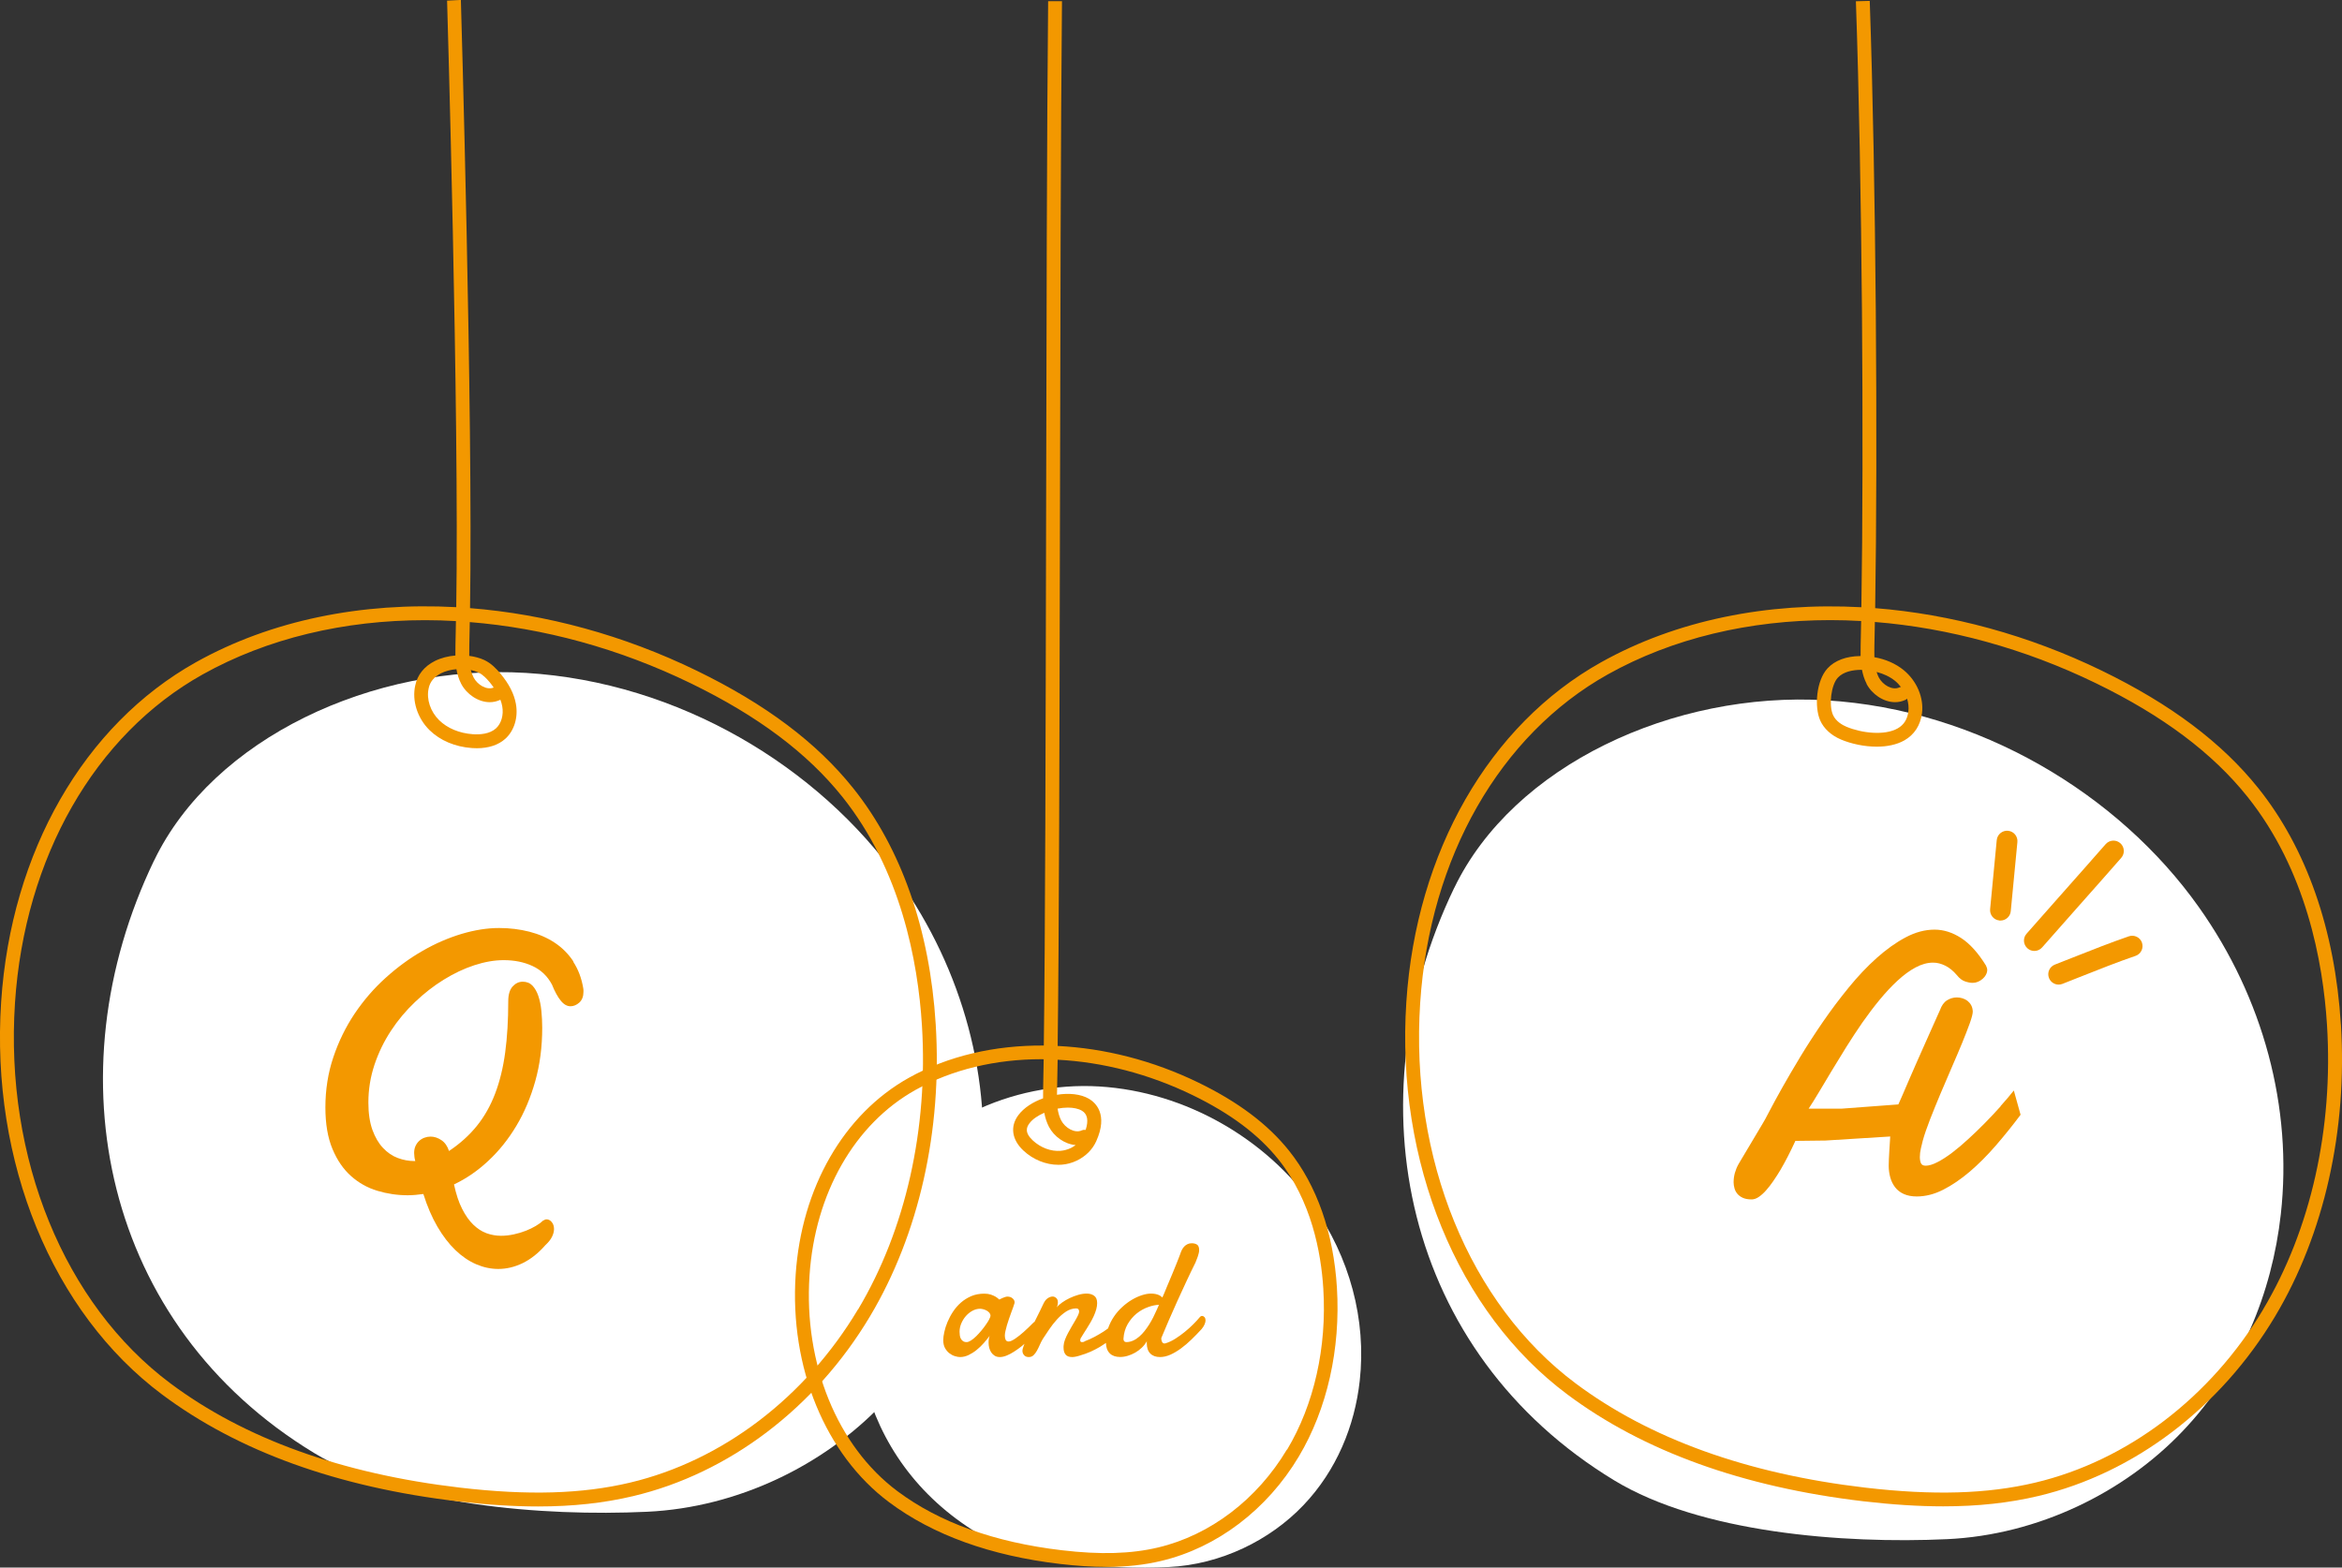 <?xml version="1.0" encoding="UTF-8"?>
<svg id="_レイヤー_2" data-name="レイヤー_2" xmlns="http://www.w3.org/2000/svg" viewBox="0 0 388.95 260.37">
  <rect x="0" y="0" width="388.95" height="260.37" fill="#333333" stroke="none"/>
  <defs>
    <style>
      .cls-1 {
        fill: #fff;
      }

      .cls-2 {
        fill: #f39800;
      }
    </style>
  </defs>
  <g id="_レイヤー_1-2" data-name="レイヤー_1">
    <path class="cls-1" d="M25.59,142.94c9.79-20.34,36.38-32.71,61.77-31.17,25.39,1.54,48.57,15.56,61.88,34.33,10.74,15.13,15.6,33.33,13.63,51.01-1.45,13.06-6.7,25.99-16.35,36.1-9.65,10.12-23.92,17.18-39.05,17.89-17.43.81-41.01-1.09-55.3-9.76-34.98-21.22-43.69-62.86-26.59-98.4Z"/>
    <path class="cls-1" d="M147.18,198.32c5.61-11.65,20.84-18.74,35.38-17.86,14.54.88,27.82,8.91,35.45,19.67,6.15,8.67,8.94,19.09,7.81,29.22-.83,7.48-3.84,14.89-9.37,20.68-5.53,5.8-13.7,9.84-22.37,10.25-9.98.46-23.49-.62-31.68-5.59-20.04-12.15-25.03-36.01-15.23-56.37Z"/>
    <path class="cls-1" d="M241.51,147.49c9.79-20.34,36.38-32.71,61.77-31.17,25.39,1.54,48.57,15.56,61.88,34.33,10.74,15.13,15.6,33.33,13.63,51.01-1.45,13.06-6.7,25.99-16.35,36.1-9.65,10.12-23.92,17.18-39.05,17.89-17.43.81-41.01-1.09-55.3-9.76-34.98-21.22-43.69-62.86-26.59-98.4Z"/>
    <g>
      <path class="cls-2" d="M155.4,170.14c-.97-15.67-5.71-29.24-13.71-39.23-6.05-7.57-14.53-13.94-25.94-19.49-12.23-5.95-25.12-9.42-37.69-10.41.52-31.83-1.52-101.02-1.52-101.02l-2.29.12s2.04,68.94,1.52,100.74c-15.68-.86-30.75,2.17-43.22,9.14C13.93,120.41,1.84,141.49.19,166.41c-1.76,26.6,8.49,51.59,26.74,65.22,12.62,9.43,29.17,15.4,49.18,17.75,4.79.56,9.17.84,13.25.84,5.79,0,10.96-.57,15.8-1.72,15.92-3.78,30.25-14.66,39.32-29.85,8.14-13.64,12.02-30.87,10.92-48.51ZM142.5,217.47c-8.75,14.66-22.56,25.16-37.87,28.79-7.97,1.89-16.94,2.15-28.25.83-19.61-2.3-35.78-8.13-48.07-17.31C10.67,216.61.78,192.39,2.49,166.56c1.6-24.14,13.25-44.53,31.17-54.54,10.76-6.01,23.52-9.01,36.94-9.01,1.7,0,3.41.05,5.12.15-.03,1.4-.05,2.76-.08,4.05-.01.53-.02,1.09-.01,1.67-1.21.1-2.39.4-3.41.91-1.77.89-2.9,2.3-3.26,4.07-.57,2.53.37,5.45,2.38,7.42,1.75,1.72,4.25,2.77,7.03,2.97.28.02.55.03.82.03,1.96,0,3.59-.54,4.74-1.58,1.48-1.34,2.15-3.55,1.75-5.78-.3-1.67-1.14-3.32-2.58-5.05-.63-.75-1.5-1.69-2.67-2.24-.76-.35-1.61-.57-2.5-.69-.01-.57,0-1.13.01-1.67.03-1.26.06-2.59.08-3.94,12.24.98,24.81,4.38,36.73,10.18,11.09,5.39,19.32,11.56,25.15,18.85,9.72,12.16,12.55,27.34,13.21,37.94,1.07,17.18-2.7,33.94-10.6,47.19ZM83.1,116.22c.14.37.25.73.31,1.09.26,1.43-.15,2.87-1.04,3.67-1.05.95-2.67,1.05-3.85.97-2.24-.16-4.22-.99-5.58-2.32-1.46-1.43-2.15-3.51-1.75-5.29,0,0,0-.02,0-.02.22-1.07.91-1.91,2.05-2.49.75-.38,1.65-.6,2.56-.68.15.83.39,1.66.8,2.44.89,1.7,2.8,3.04,4.74,3.04.58,0,1.15-.12,1.71-.38.02,0,.03-.02.04-.03ZM78.65,112.52c-.2-.39-.35-.8-.46-1.23.45.1.87.23,1.26.41.76.35,1.4,1.05,1.88,1.62.25.3.46.59.66.88-1.17.48-2.71-.47-3.34-1.68Z"/>
      <path class="cls-2" d="M388.76,170.14c-.97-15.67-5.71-29.24-13.71-39.23-6.05-7.56-14.53-13.94-25.94-19.49-12.23-5.95-25.13-9.42-37.69-10.41.44-27.07.14-70.99-.9-100.86l-2.3.06c1.04,29.79,1.34,73.59.91,100.65-15.68-.86-30.75,2.17-43.22,9.14-18.61,10.4-30.7,31.48-32.35,56.4-1.76,26.6,8.49,51.59,26.74,65.21,12.62,9.43,29.17,15.4,49.18,17.75,4.79.56,9.17.84,13.25.84,5.79,0,10.96-.57,15.8-1.72,15.92-3.78,30.25-14.66,39.32-29.85,8.14-13.64,12.02-30.87,10.92-48.51ZM375.87,217.47c-8.75,14.66-22.56,25.16-37.87,28.79-7.97,1.89-16.94,2.15-28.25.83-19.61-2.3-35.78-8.13-48.07-17.31-17.63-13.17-27.53-37.39-25.82-63.22,1.59-24.14,13.25-44.53,31.17-54.55,10.76-6.01,23.52-9.01,36.94-9.01,1.7,0,3.41.05,5.12.15-.03,1.4-.05,2.76-.08,4.05-.01.56-.02,1.16-.01,1.77-.03,0-.05,0-.08,0-2.33.03-4.2.74-5.4,2.03-1.89,2.04-2.22,6.41-1.23,8.66.6,1.36,1.83,2.49,3.47,3.18,1.67.7,3.83,1.18,5.93,1.18,1.66,0,3.28-.31,4.59-1.05,1.64-.94,2.64-2.48,2.91-4.46.35-2.58-.84-5.4-3.02-7.19-1.34-1.1-3.03-1.83-4.88-2.16-.02-.65,0-1.29,0-1.91.03-1.26.06-2.58.08-3.94,12.24.98,24.81,4.38,36.73,10.18,11.09,5.39,19.32,11.56,25.15,18.85,9.72,12.16,12.55,27.34,13.21,37.94,1.07,17.18-2.7,33.94-10.6,47.19ZM309.99,113.59c.89,1.7,2.8,3.04,4.74,3.04.58,0,1.15-.12,1.71-.38.11-.05.19-.13.28-.21.22.72.3,1.46.21,2.17-.17,1.28-.75,2.19-1.77,2.77-2.16,1.24-5.98.79-8.49-.26-.63-.26-1.77-.87-2.26-1.98-.72-1.65-.29-5,.81-6.18.96-1.04,2.57-1.28,3.75-1.3.06,0,.11,0,.17,0,.03,0,.06,0,.09,0,.15.79.39,1.58.77,2.31ZM311.66,111.61c1.16.3,2.21.79,3.06,1.48.37.3.69.65.98,1.02-.08.02-.17.02-.25.06-1.18.56-2.78-.41-3.43-1.65-.15-.29-.26-.6-.36-.91Z"/>
      <path class="cls-2" d="M222.03,213.87c-.56-9.08-3.32-16.95-7.96-22.75-3.51-4.39-8.43-8.09-15.03-11.3-7.59-3.69-15.62-5.71-23.39-6.09.24-17.9.31-51.4.38-86.6.06-32.38.13-65.63.34-86.93h-2.3c-.21,21.32-.28,54.56-.34,86.93-.07,35.17-.14,68.64-.38,86.53-8.14-.06-15.9,1.72-22.43,5.37-10.8,6.04-17.83,18.26-18.78,32.7-1.02,15.4,4.93,29.88,15.51,37.78,7.3,5.45,16.86,8.9,28.41,10.26,2.76.32,5.29.49,7.65.49,3.36,0,6.36-.33,9.16-1,9.25-2.2,17.57-8.51,22.83-17.33,4.71-7.9,6.96-17.87,6.33-28.07ZM213.73,240.76c-4.95,8.29-12.74,14.22-21.39,16.27-4.51,1.07-9.59,1.22-16.01.46-11.14-1.31-20.33-4.61-27.3-9.82-9.97-7.45-15.56-21.16-14.59-35.79.9-13.66,7.48-25.19,17.61-30.85,6.09-3.4,13.32-5.1,20.92-5.1.12,0,.24,0,.36.01-.03,1.82-.06,3.44-.09,4.84-.01.52-.02,1.07-.01,1.65-1.69.61-3.2,1.57-4.11,2.8-1.4,1.88-1.08,4.08.86,5.89,1.61,1.5,3.73,2.35,5.78,2.35.2,0,.4,0,.59-.02.86-.07,1.7-.3,2.49-.68,1.46-.7,2.6-1.84,3.22-3.22,2.03-4.52-.17-6.43-1.2-7.04-1.38-.81-3.35-.99-5.32-.67,0-.34,0-.67.02-.99.03-1.4.06-3.02.09-4.83,7.44.38,15.14,2.34,22.42,5.88,6.29,3.06,10.94,6.55,14.24,10.67,5.49,6.87,7.09,15.46,7.46,21.46.61,9.75-1.53,19.25-6.01,26.75ZM174.21,187.17c.85,1.61,2.6,2.88,4.43,3.02-.25.19-.52.36-.81.5-.53.25-1.11.41-1.69.46-1.58.13-3.31-.51-4.61-1.72-1.41-1.31-1.05-2.2-.58-2.83.53-.72,1.44-1.32,2.48-1.77.15.8.39,1.59.78,2.34ZM180.3,187.67c-.21-.03-.42-.01-.63.08-1.18.55-2.78-.41-3.43-1.65-.31-.6-.49-1.26-.6-1.96.58-.11,1.16-.17,1.71-.17.9,0,1.72.16,2.32.51.94.55,1.14,1.63.63,3.19Z"/>
    </g>
    <g>
      <path class="cls-2" d="M199.66,218.57c-.16,0-.3.08-.43.24-.28.34-.63.72-1.06,1.15-.43.43-.89.85-1.4,1.26-.5.41-1.03.79-1.58,1.14-.55.35-1.09.6-1.62.76-.04.02-.09.03-.17.03-.19,0-.32-.09-.41-.27-.08-.18-.13-.36-.13-.53,0-.02.01-.04.01-.07s0-.05.01-.07c.35-.85.75-1.8,1.21-2.86.46-1.06.94-2.14,1.44-3.25.5-1.11,1.01-2.22,1.53-3.32.51-1.1,1-2.11,1.47-3.05.06-.15.12-.31.19-.48.07-.17.14-.35.2-.53.06-.18.11-.36.16-.55.05-.19.07-.37.07-.55,0-.44-.12-.74-.35-.89-.23-.15-.53-.23-.88-.23-.26,0-.5.05-.7.15-.21.1-.39.23-.54.39-.15.16-.29.35-.4.57-.11.22-.2.45-.27.68-.03.08-.1.28-.22.58-.12.3-.27.67-.43,1.09-.17.42-.35.87-.55,1.35-.2.48-.39.92-.56,1.34-.17.42-.32.78-.46,1.09-.13.31-.21.5-.24.59-.03.08-.08.19-.15.36-.07.16-.16.36-.25.58-.04.08-.07.15-.11.24-.16-.16-.33-.28-.52-.38-.38-.18-.84-.27-1.37-.27-.46,0-.96.09-1.51.27-.55.18-1.11.43-1.66.76-.56.33-1.09.73-1.61,1.21-.52.47-.98,1-1.38,1.6-.4.59-.72,1.24-.97,1.95,0,0,0,0,0,0-.24.17-.46.34-.73.51-.49.31-.99.61-1.52.89-.53.28-1.04.51-1.55.7-.12.08-.22.13-.31.15-.08.01-.16.02-.22.02-.1,0-.18-.03-.22-.08-.05-.06-.07-.12-.07-.2,0-.2.06-.37.18-.52.09-.17.22-.38.39-.64.16-.26.34-.54.54-.85.2-.31.39-.64.6-.99.2-.35.38-.71.55-1.07.16-.36.3-.73.4-1.09.1-.36.15-.71.15-1.05,0-.57-.17-.97-.5-1.21-.33-.24-.75-.36-1.24-.36-.44,0-.9.07-1.39.21-.49.14-.97.32-1.43.54-.46.22-.89.47-1.27.74-.38.28-.68.54-.88.81.07-.16.13-.31.15-.45.03-.14.04-.27.04-.39,0-.32-.09-.56-.27-.72-.18-.16-.38-.25-.6-.25-.27,0-.55.1-.83.29s-.51.5-.7.9c-.15.33-.34.72-.57,1.19-.23.47-.48.96-.74,1.49-.06.11-.11.23-.17.34-.04.03-.09.05-.14.08-.59.6-1.14,1.13-1.67,1.6-.22.2-.46.39-.69.58-.24.19-.47.36-.69.51-.22.15-.43.27-.62.36-.19.09-.36.13-.5.13-.22,0-.38-.09-.48-.27-.09-.18-.14-.41-.14-.69,0-.21.03-.47.1-.78.07-.3.15-.63.25-.97.1-.35.22-.7.34-1.06.13-.36.25-.71.37-1.04.12-.33.23-.63.33-.9.1-.27.17-.5.22-.67,0-.04.01-.09.01-.15,0-.23-.11-.45-.34-.64-.22-.2-.51-.29-.87-.29-.11,0-.24.03-.4.08-.15.05-.3.11-.44.17-.17.08-.33.15-.49.24-.19-.18-.4-.34-.64-.49-.21-.12-.48-.23-.78-.34-.31-.1-.67-.15-1.08-.15-.79,0-1.51.14-2.16.41-.64.28-1.22.64-1.72,1.08-.5.44-.94.95-1.31,1.51-.37.56-.67,1.13-.91,1.7-.24.58-.42,1.13-.53,1.66-.12.53-.18.99-.18,1.37,0,.51.1.95.29,1.3.2.36.44.64.73.87.29.22.6.39.92.48.32.1.61.15.85.15.48,0,.95-.11,1.41-.33.46-.22.91-.5,1.33-.84.42-.34.82-.72,1.19-1.14.37-.42.7-.82.99-1.21-.07.17-.11.35-.14.54-.03.19-.04.39-.04.58,0,.3.04.59.11.88.08.29.19.54.34.76.15.22.35.41.58.55.23.14.51.21.84.21.36,0,.75-.09,1.16-.26.41-.17.83-.39,1.25-.67.42-.27.84-.57,1.25-.9.15-.12.28-.24.43-.37-.05.12-.1.25-.14.36-.13.36-.2.61-.2.77,0,.3.09.55.28.76.19.21.44.31.77.31s.58-.1.79-.3c.21-.2.4-.45.57-.76.17-.3.33-.63.48-.98.15-.35.32-.68.51-.99.3-.46.64-.98,1.04-1.56.39-.58.82-1.13,1.29-1.65.47-.52.97-.95,1.51-1.31.54-.35,1.11-.53,1.7-.53.16,0,.28.05.36.15.08.1.12.22.12.36,0,.16-.06.36-.18.62-.12.25-.27.54-.46.86-.18.32-.38.66-.6,1.02-.21.36-.42.72-.61,1.09-.19.36-.36.72-.49,1.07-.14.35-.21.66-.23.95,0,.08-.02.14-.02.2,0,.06,0,.12,0,.19,0,.5.11.88.34,1.16.23.28.59.41,1.09.41.17,0,.35-.02.55-.06.2-.04.42-.09.67-.17.71-.21,1.33-.43,1.86-.67.53-.24,1.02-.5,1.49-.77.35-.21.7-.45,1.04-.68.01.37.06.7.16.97.12.32.28.58.49.78.21.21.46.35.75.45.29.09.61.14.95.14.4,0,.82-.06,1.25-.19.43-.13.85-.3,1.25-.53.4-.23.77-.5,1.11-.83.34-.32.61-.68.83-1.07,0,.05-.01.1-.01.15v.15c0,.78.2,1.36.59,1.75.39.39.93.58,1.61.58.56,0,1.13-.13,1.72-.39.58-.26,1.17-.61,1.76-1.04.59-.43,1.17-.93,1.75-1.49.58-.56,1.14-1.14,1.7-1.75.22-.28.39-.54.48-.78.1-.24.15-.45.15-.63,0-.22-.05-.4-.16-.53-.11-.13-.23-.2-.37-.2ZM164.29,219.13c-.14.26-.32.56-.55.88-.22.33-.48.66-.76,1-.28.34-.57.65-.86.94-.29.28-.58.52-.86.7-.28.18-.52.27-.72.27-.26,0-.47-.06-.62-.17-.15-.11-.27-.25-.36-.42-.08-.17-.14-.35-.16-.55-.02-.2-.04-.39-.04-.58,0-.46.09-.91.28-1.37.19-.45.44-.86.76-1.23.32-.36.68-.66,1.09-.88.41-.22.84-.34,1.28-.34.15,0,.32.03.53.08.2.05.39.13.57.23.18.1.33.23.45.37.12.15.18.31.18.48,0,.12-.07.31-.21.57ZM192.22,217.32c-.08.19-.15.33-.2.43-.14.33-.31.68-.5,1.06-.19.38-.41.76-.64,1.14-.24.38-.5.75-.78,1.11-.28.36-.58.67-.9.95-.32.28-.66.5-1.02.66-.35.16-.73.25-1.12.25-.32,0-.48-.19-.48-.56.06-.91.29-1.71.69-2.41.41-.7.9-1.29,1.49-1.77.59-.48,1.24-.84,1.95-1.09.62-.22,1.21-.35,1.77-.36-.1.22-.19.43-.27.6Z"/>
      <path class="cls-2" d="M95.25,159.73c-.83-1.26-1.86-2.31-3.1-3.13-1.24-.83-2.65-1.44-4.24-1.85-1.58-.4-3.25-.61-5.01-.61-1.98,0-4.06.33-6.25.98-2.19.66-4.35,1.59-6.48,2.82-2.13,1.22-4.17,2.71-6.12,4.47-1.95,1.76-3.66,3.74-5.15,5.95-1.48,2.21-2.66,4.62-3.54,7.24-.88,2.61-1.32,5.39-1.32,8.34,0,2.73.39,5.02,1.17,6.89.78,1.87,1.81,3.37,3.09,4.51,1.28,1.14,2.74,1.96,4.38,2.45,1.63.49,3.31.74,5.03.74.44,0,.88-.02,1.3-.06.42-.04.86-.09,1.3-.15.65,2.06,1.42,3.86,2.33,5.42.91,1.55,1.9,2.85,2.98,3.89,1.08,1.04,2.23,1.82,3.44,2.35,1.21.52,2.44.79,3.69.79,1.37,0,2.73-.32,4.06-.97,1.33-.65,2.58-1.63,3.75-2.97.52-.48.9-.95,1.12-1.41.22-.45.33-.88.33-1.29,0-.46-.13-.85-.38-1.15-.25-.3-.54-.45-.86-.45-.12,0-.23.03-.32.08-.09.05-.2.11-.32.17-.28.28-.67.57-1.17.86-.49.29-1.05.56-1.67.8-.62.24-1.28.44-1.98.59-.71.15-1.4.23-2.09.23-.83,0-1.63-.14-2.41-.42-.78-.28-1.51-.76-2.2-1.42-.69-.67-1.31-1.54-1.86-2.63-.56-1.09-1-2.44-1.35-4.06,2.02-.95,3.92-2.25,5.69-3.91,1.78-1.65,3.33-3.59,4.66-5.81,1.33-2.22,2.38-4.7,3.15-7.45.77-2.74,1.15-5.69,1.15-8.84,0-.97-.05-1.91-.14-2.83-.09-.92-.26-1.74-.5-2.45-.24-.72-.57-1.29-.98-1.73-.41-.43-.95-.65-1.62-.65-.63,0-1.18.26-1.67.79-.48.53-.73,1.34-.73,2.45,0,3.15-.17,5.99-.51,8.52-.34,2.53-.9,4.81-1.67,6.83-.77,2.02-1.78,3.81-3.04,5.37-1.26,1.56-2.8,2.95-4.62,4.16-.26-.81-.68-1.41-1.26-1.8-.58-.39-1.18-.59-1.8-.59-.34,0-.68.06-1.01.18-.33.12-.63.3-.88.53-.25.23-.45.51-.61.85-.15.33-.23.72-.23,1.17,0,.2.02.42.05.65.03.23.08.46.14.68h-.15c-.93,0-1.85-.17-2.76-.51-.91-.34-1.73-.9-2.45-1.67-.73-.77-1.31-1.77-1.76-3-.44-1.23-.67-2.74-.67-4.54,0-2.16.34-4.25,1.01-6.27.68-2.02,1.59-3.9,2.74-5.65,1.15-1.75,2.48-3.34,4-4.78,1.51-1.44,3.1-2.68,4.77-3.71s3.35-1.83,5.06-2.39c1.71-.56,3.34-.85,4.89-.85,1.78,0,3.37.32,4.78.97,1.41.65,2.49,1.68,3.24,3.09.46,1.15.95,2.04,1.45,2.66.5.63,1.05.94,1.63.94.52,0,1.01-.21,1.47-.62.45-.41.68-1.01.68-1.8v-.27c0-.08-.01-.17-.03-.27-.28-1.7-.84-3.17-1.67-4.44Z"/>
      <g>
        <path class="cls-2" d="M332.25,183.76c-.83.93-1.7,1.85-2.6,2.77-.91.92-1.83,1.81-2.76,2.66-.93.86-1.83,1.62-2.69,2.27-.87.66-1.68,1.18-2.44,1.57-.76.39-1.41.59-1.95.59-.4,0-.67-.14-.79-.42-.12-.28-.18-.63-.18-1.03,0-.44.06-.91.17-1.41.11-.49.22-.93.32-1.32.28-1.01.69-2.18,1.21-3.53.52-1.34,1.1-2.74,1.71-4.21.62-1.46,1.24-2.93,1.88-4.39.64-1.46,1.21-2.82,1.73-4.07.51-1.25.94-2.34,1.27-3.27.33-.93.5-1.58.5-1.97-.02-.4-.11-.75-.27-1.04-.16-.29-.37-.53-.62-.73-.25-.19-.53-.33-.83-.42s-.61-.14-.91-.14c-.59,0-1.14.16-1.65.48-.51.32-.9.87-1.17,1.63-.38.85-.8,1.77-1.24,2.77-.44,1-.89,2.01-1.35,3.03-.45,1.02-.9,2.03-1.35,3.04-.44,1.01-.85,1.95-1.23,2.82-.37.87-.71,1.65-1.01,2.35-.3.7-.55,1.25-.73,1.65l-9.36.7h-5.54c.48-.73,1.05-1.62,1.68-2.69.64-1.07,1.34-2.24,2.1-3.51.77-1.27,1.58-2.6,2.45-4,.87-1.39,1.77-2.76,2.69-4.09.93-1.33,1.89-2.6,2.88-3.8.99-1.2,1.98-2.26,2.98-3.18,1-.92,1.99-1.65,2.98-2.18.99-.53,1.96-.8,2.91-.8.67,0,1.34.17,2.01.5.68.33,1.33.86,1.95,1.59.42.53.87.87,1.35,1.03.47.16.89.24,1.26.24.3,0,.6-.06.88-.18s.54-.28.77-.48c.23-.2.42-.43.56-.7.14-.26.21-.52.21-.79,0-.2-.07-.44-.21-.73-1.31-2.12-2.69-3.64-4.13-4.57-1.44-.93-2.91-1.39-4.41-1.39-1.59,0-3.2.43-4.81,1.29-1.62.86-3.21,2-4.8,3.42-1.59,1.42-3.13,3.05-4.63,4.89-1.5,1.84-2.93,3.73-4.27,5.68-1.34,1.95-2.59,3.87-3.74,5.77-1.15,1.9-2.16,3.63-3.04,5.19-.88,1.56-1.59,2.88-2.15,3.95-.56,1.07-.92,1.75-1.11,2.03l-4,6.72c-.26.46-.46.95-.61,1.47-.14.51-.21,1.03-.21,1.56,0,.3.05.63.14.97.09.34.25.65.47.92.22.27.52.5.91.68s.88.27,1.48.27c.38,0,.78-.14,1.18-.41s.81-.64,1.21-1.09.81-.97,1.21-1.56c.4-.59.79-1.18,1.15-1.79.83-1.41,1.67-3.04,2.51-4.87l5-.06,10.75-.67c0,.12-.02.39-.05.82-.03.42-.06.89-.09,1.41-.03.51-.06,1.01-.08,1.5-.02.48-.03.86-.03,1.12,0,.69.09,1.34.26,1.95.17.62.44,1.16.8,1.63.36.47.84.85,1.44,1.12.6.27,1.32.41,2.16.41,1.45,0,2.92-.37,4.39-1.12s2.94-1.75,4.41-3c1.46-1.25,2.9-2.69,4.32-4.33,1.41-1.63,2.79-3.34,4.12-5.12l-1.12-4.03c-.65.81-1.38,1.68-2.21,2.6Z"/>
        <g>
          <path class="cls-2" d="M352.29,142.48c.63-.72.55-1.8-.16-2.43-.72-.63-1.8-.55-2.43.16-2.35,2.69-4.7,5.33-7.08,8.02-1.98,2.24-4,4.51-6.06,6.86-.63.71-.56,1.8.16,2.43.33.29.73.43,1.14.43.48,0,.95-.2,1.29-.59,2.06-2.35,4.07-4.61,6.05-6.85,2.39-2.69,4.74-5.34,7.1-8.04Z"/>
          <path class="cls-2" d="M355.74,156.59c-.31-.9-1.29-1.38-2.19-1.07-2.95,1.01-6.16,2.28-9.55,3.62l-2.74,1.08c-.89.35-1.32,1.35-.97,2.23.27.68.92,1.09,1.6,1.09.21,0,.42-.04.63-.12l2.75-1.09c3.35-1.33,6.52-2.58,9.39-3.56.9-.31,1.38-1.29,1.07-2.19Z"/>
          <path class="cls-2" d="M332.06,152.9c.06,0,.11,0,.17,0,.88,0,1.63-.67,1.71-1.56l1.1-11.47c.09-.95-.6-1.79-1.55-1.88-.94-.09-1.79.6-1.88,1.55l-1.1,11.47c-.09.95.6,1.79,1.55,1.88Z"/>
        </g>
      </g>
    </g>
  </g>
</svg>
